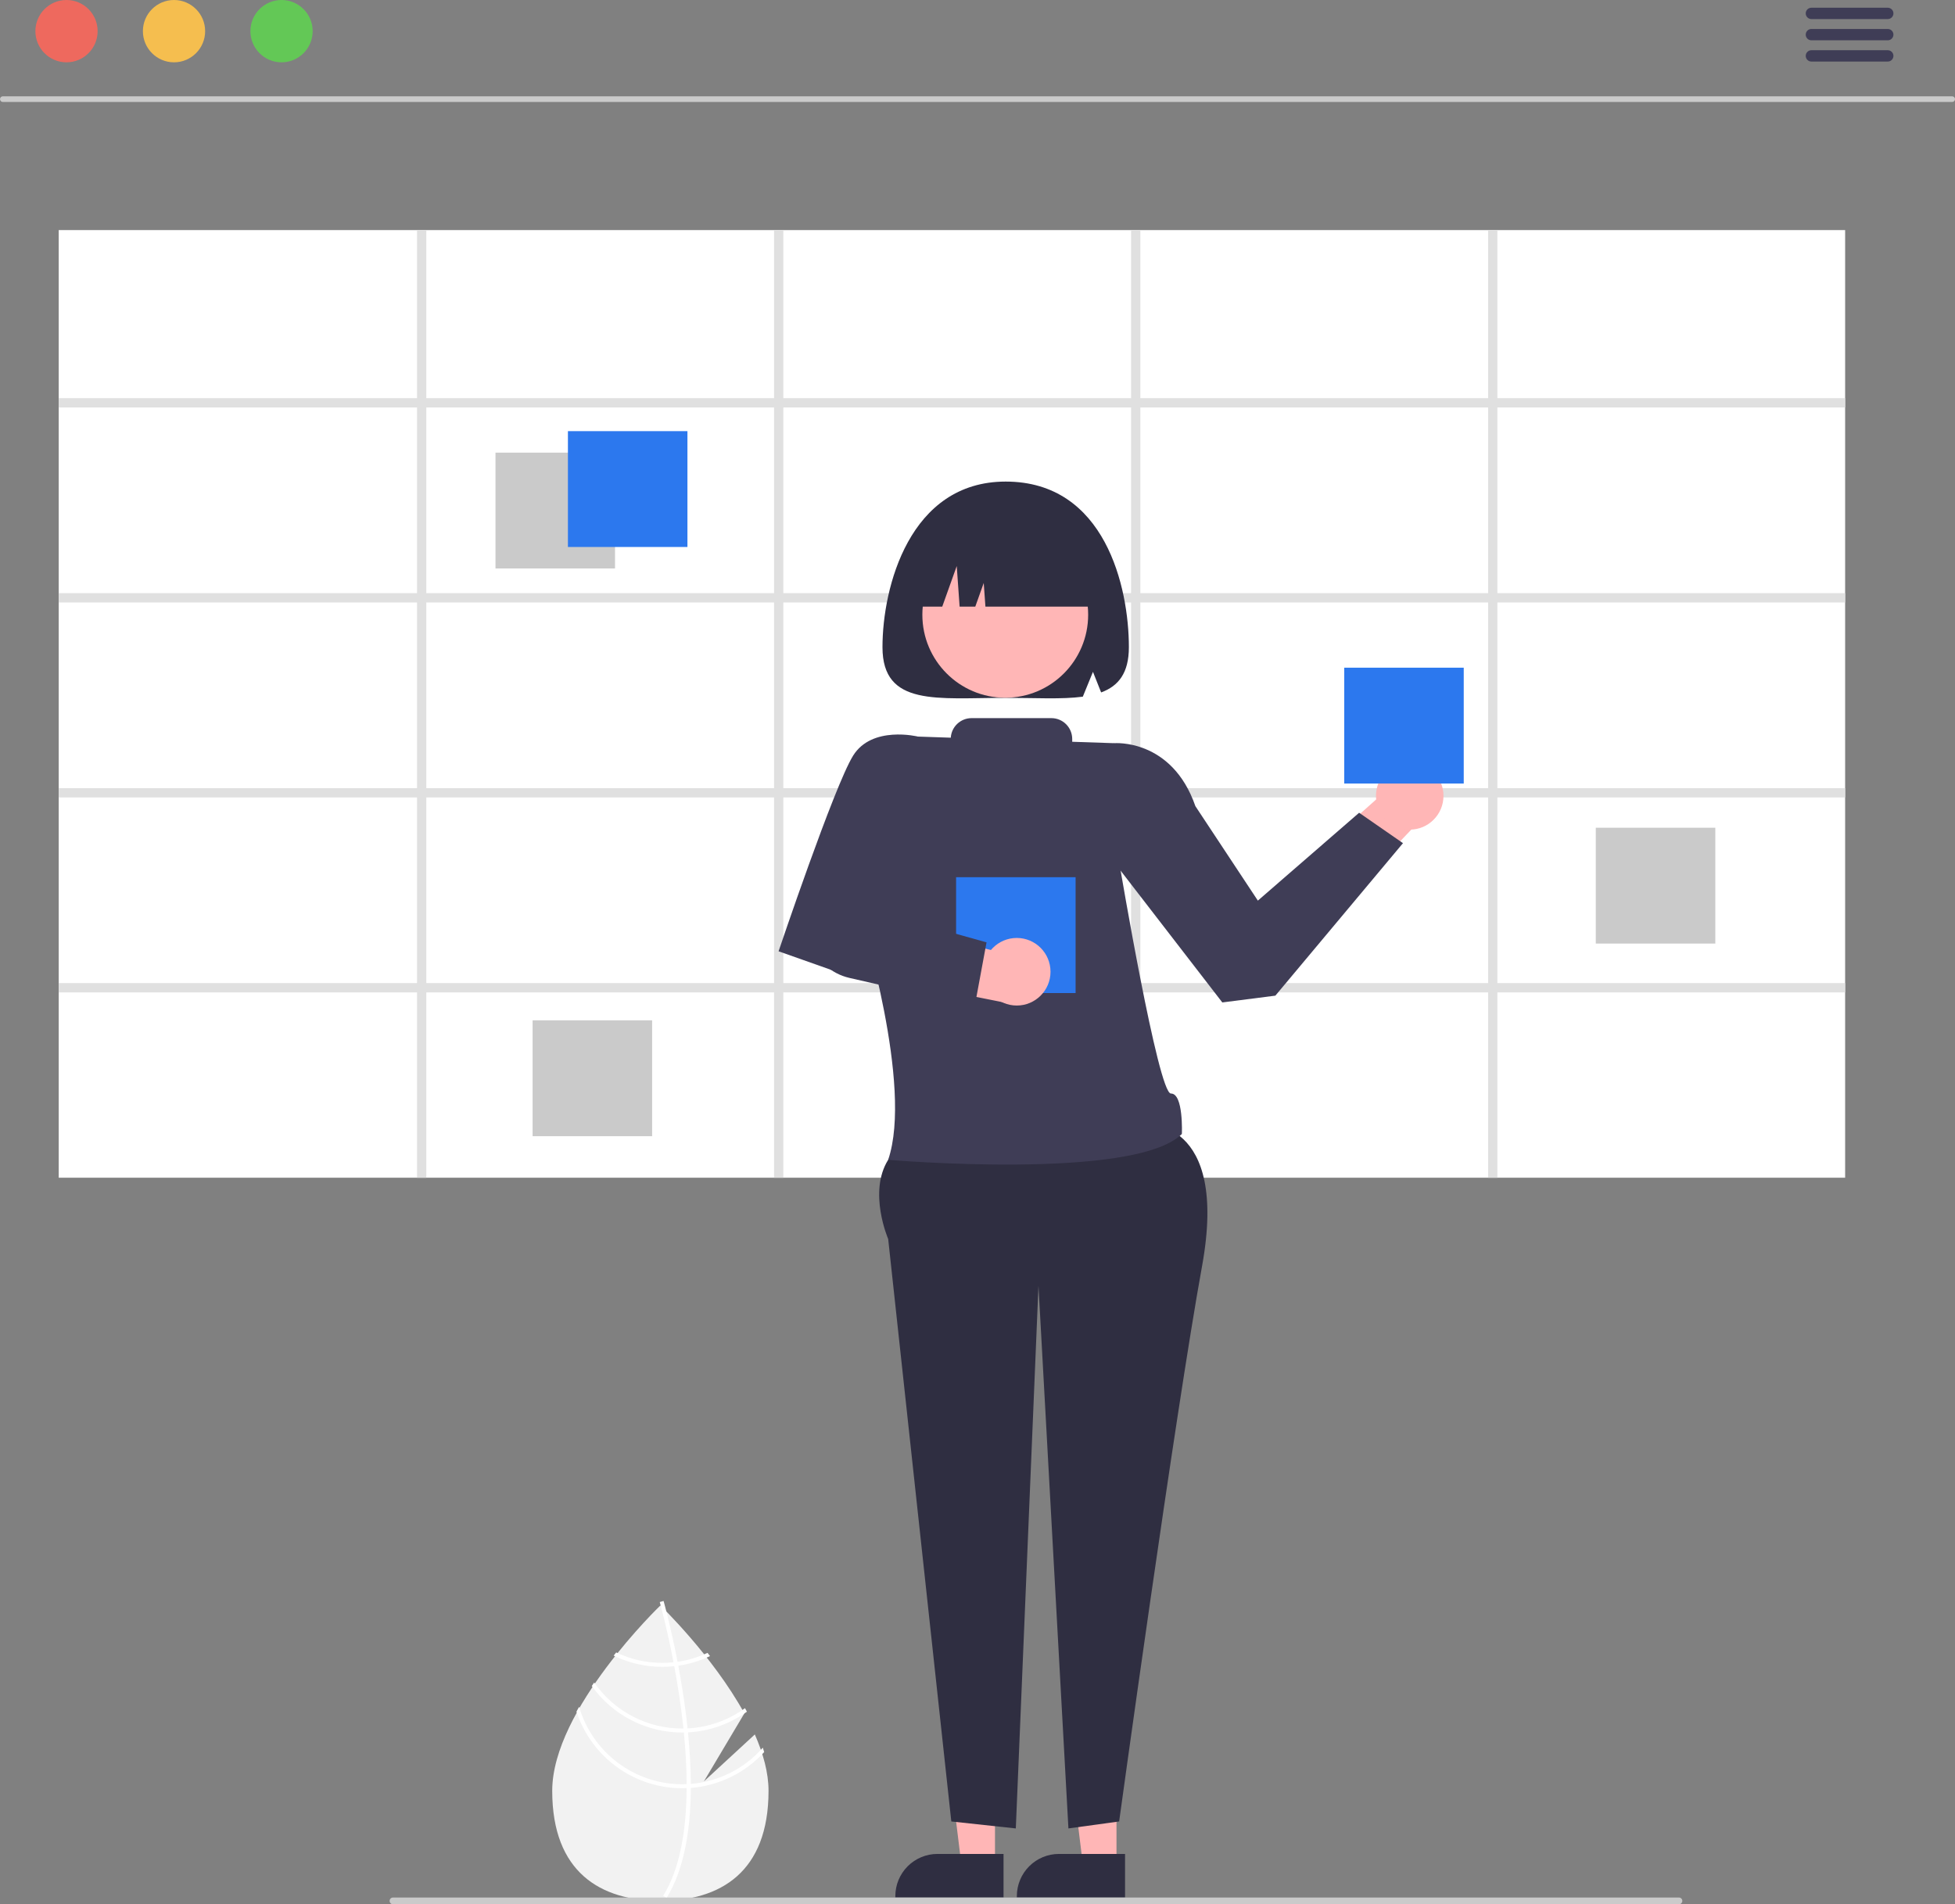 <svg width="116" height="113" viewBox="0 0 116 113" fill="none" xmlns="http://www.w3.org/2000/svg">
<rect x="0" y="0" width="116" height="113" fill="#808080" stroke="none"/>
<g clip-path="url(#clip0_793_712)">
<path d="M44.788 102.922L41.767 105.707L44.168 101.673C42.277 98.239 39.183 95.27 39.183 95.27C39.183 95.27 32.766 101.427 32.766 106.267C32.766 111.106 35.639 112.796 39.183 112.796C42.728 112.796 45.601 111.106 45.601 106.267C45.601 105.19 45.282 104.047 44.788 102.922Z" fill="#F2F2F2"/>
<path d="M40.99 105.857V106.096C40.976 108.869 40.509 111.032 39.592 112.556C39.579 112.578 39.565 112.599 39.552 112.622L39.45 112.559L39.352 112.498C40.368 110.853 40.728 108.528 40.741 106.109C40.742 106.031 40.743 105.952 40.742 105.873C40.739 104.849 40.676 103.813 40.576 102.807C40.569 102.729 40.561 102.65 40.552 102.571C40.413 101.243 40.213 99.975 40.007 98.873C39.993 98.795 39.978 98.717 39.963 98.641C39.608 96.777 39.246 95.427 39.163 95.128C39.154 95.092 39.148 95.072 39.147 95.067L39.258 95.035L39.26 95.034L39.373 95.002C39.374 95.007 39.394 95.074 39.427 95.199C39.553 95.667 39.881 96.936 40.203 98.611C40.217 98.687 40.233 98.765 40.247 98.843C40.414 99.737 40.578 100.736 40.708 101.784C40.741 102.048 40.77 102.307 40.797 102.564C40.806 102.643 40.814 102.722 40.821 102.8C40.93 103.888 40.986 104.907 40.99 105.857Z" fill="white"/>
<path d="M40.204 98.611C40.125 98.622 40.045 98.632 39.963 98.641C39.742 98.663 39.52 98.675 39.298 98.675C38.351 98.676 37.416 98.465 36.562 98.056C36.512 98.119 36.463 98.181 36.412 98.245C37.311 98.684 38.298 98.912 39.298 98.911C39.535 98.911 39.772 98.898 40.008 98.873C40.088 98.865 40.169 98.854 40.248 98.843C40.9 98.749 41.534 98.556 42.129 98.272C42.078 98.207 42.028 98.143 41.98 98.081C41.417 98.344 40.819 98.523 40.204 98.611Z" fill="white"/>
<path d="M40.797 102.564C40.715 102.568 40.634 102.571 40.552 102.571C40.528 102.572 40.502 102.572 40.477 102.572C39.451 102.572 38.44 102.324 37.531 101.848C36.622 101.372 35.841 100.684 35.255 99.841C35.207 99.91 35.16 99.98 35.114 100.051C35.725 100.904 36.53 101.599 37.463 102.078C38.395 102.558 39.429 102.808 40.477 102.808C40.51 102.808 40.543 102.808 40.576 102.807C40.659 102.806 40.74 102.803 40.821 102.8C42.081 102.735 43.295 102.309 44.318 101.572C44.281 101.502 44.243 101.432 44.204 101.363C43.209 102.086 42.025 102.504 40.797 102.564Z" fill="white"/>
<path d="M40.99 105.857C40.908 105.864 40.825 105.869 40.743 105.873C40.654 105.876 40.566 105.879 40.477 105.879C39.099 105.877 37.758 105.428 36.655 104.6C35.553 103.771 34.748 102.607 34.361 101.282C34.308 101.378 34.255 101.472 34.204 101.568C34.64 102.89 35.48 104.041 36.607 104.857C37.733 105.673 39.087 106.113 40.477 106.115C40.566 106.115 40.654 106.114 40.742 106.109C40.825 106.107 40.908 106.102 40.99 106.096C42.658 105.965 44.214 105.205 45.342 103.969C45.318 103.882 45.289 103.795 45.261 103.708C44.171 104.953 42.639 105.724 40.99 105.857Z" fill="white"/>
<path d="M115.833 6.051H0.168C0.124 6.051 0.081 6.034 0.05 6.002C0.019 5.97 0.001 5.928 0.001 5.883C0.001 5.839 0.019 5.796 0.05 5.765C0.081 5.733 0.124 5.715 0.168 5.715H115.833C115.877 5.715 115.919 5.733 115.951 5.765C115.982 5.796 116 5.839 116 5.883C116 5.928 115.982 5.97 115.951 6.002C115.919 6.034 115.877 6.051 115.833 6.051Z" fill="#CACACA"/>
<path d="M3.946 3.698C4.966 3.698 5.793 2.87 5.793 1.849C5.793 0.828 4.966 0 3.946 0C2.926 0 2.1 0.828 2.1 1.849C2.1 2.87 2.926 3.698 3.946 3.698Z" fill="#EE695E"/>
<path d="M10.325 3.698C11.345 3.698 12.172 2.87 12.172 1.849C12.172 0.828 11.345 0 10.325 0C9.305 0 8.479 0.828 8.479 1.849C8.479 2.87 9.305 3.698 10.325 3.698Z" fill="#F5BE4F"/>
<path d="M16.705 3.698C17.725 3.698 18.552 2.87 18.552 1.849C18.552 0.828 17.725 0 16.705 0C15.685 0 14.858 0.828 14.858 1.849C14.858 2.87 15.685 3.698 16.705 3.698Z" fill="#63C856"/>
<path d="M112.01 1.131H107.477C107.388 1.131 107.303 1.095 107.241 1.032C107.178 0.969 107.143 0.884 107.143 0.795C107.143 0.706 107.178 0.621 107.241 0.557C107.303 0.494 107.388 0.459 107.477 0.459H112.01C112.054 0.458 112.098 0.467 112.139 0.484C112.179 0.501 112.217 0.525 112.248 0.557C112.279 0.588 112.304 0.625 112.321 0.666C112.338 0.707 112.347 0.751 112.347 0.795C112.347 0.839 112.338 0.883 112.321 0.924C112.304 0.965 112.279 1.002 112.248 1.033C112.217 1.064 112.179 1.089 112.139 1.106C112.098 1.123 112.054 1.131 112.01 1.131Z" fill="#3F3D56"/>
<path d="M112.01 2.392H107.477C107.388 2.391 107.303 2.356 107.241 2.293C107.178 2.23 107.143 2.144 107.143 2.056C107.143 1.967 107.178 1.881 107.241 1.818C107.303 1.755 107.388 1.72 107.477 1.719H112.01C112.054 1.719 112.098 1.728 112.139 1.745C112.179 1.761 112.217 1.786 112.248 1.817C112.279 1.849 112.304 1.886 112.321 1.927C112.338 1.967 112.347 2.011 112.347 2.056C112.347 2.1 112.338 2.144 112.321 2.184C112.304 2.225 112.279 2.262 112.248 2.294C112.217 2.325 112.179 2.35 112.139 2.366C112.098 2.383 112.054 2.392 112.01 2.392Z" fill="#3F3D56"/>
<path d="M112.01 3.652H107.477C107.388 3.652 107.303 3.617 107.241 3.554C107.178 3.491 107.143 3.405 107.143 3.316C107.143 3.227 107.178 3.142 107.241 3.079C107.303 3.016 107.388 2.98 107.477 2.98H112.01C112.054 2.98 112.098 2.988 112.139 3.005C112.179 3.022 112.217 3.047 112.248 3.078C112.279 3.109 112.304 3.146 112.321 3.187C112.338 3.228 112.347 3.272 112.347 3.316C112.347 3.36 112.338 3.404 112.321 3.445C112.304 3.486 112.279 3.523 112.248 3.554C112.217 3.586 112.179 3.61 112.139 3.627C112.098 3.644 112.054 3.653 112.01 3.652Z" fill="#3F3D56"/>
<path d="M109.481 13.653H3.484V69.886H109.481V13.653Z" fill="white"/>
<path d="M109.481 24.179V23.628H88.847V13.653H88.297V23.628H67.663V13.653H67.112V23.628H46.479V13.653H45.928V23.628H25.295V13.653H24.744V23.628H3.484V24.179H24.744V35.198H3.484V35.75H24.744V46.769H3.484V47.32H24.744V58.337H3.484V58.889H24.744V69.886H25.295V58.889H45.928V69.886H46.479V58.889H67.112V69.886H67.663V58.889H88.297V69.886H88.847V58.889H109.481V58.337H88.847V47.32H109.481V46.769H88.847V35.75H109.481V35.198H88.847V24.179L109.481 24.179ZM45.928 58.337H25.295V47.32H45.928V58.337ZM45.928 46.769H25.295V35.75H45.928V46.769ZM45.928 35.198H25.295V24.179H45.928V35.198ZM67.112 58.337H46.479V47.32H67.112V58.337ZM67.112 46.769H46.479V35.75H67.112V46.769ZM67.112 35.198H46.479V24.179H67.112V35.198ZM88.297 58.337H67.663V47.32H88.297V58.337ZM88.297 46.769H67.663V35.75H88.297V46.769ZM88.297 35.198H67.663V24.179H88.297V35.198Z" fill="#E0E0E0"/>
<path d="M36.492 26.859H29.4V33.733H36.492V26.859Z" fill="#CACACA"/>
<path d="M101.778 49.118H94.686V55.992H101.778V49.118Z" fill="#CACACA"/>
<path d="M38.694 60.548H31.602V67.422H38.694V60.548Z" fill="#CACACA"/>
<path d="M40.789 25.584H33.698V32.458H40.789V25.584Z" fill="#2C78EE"/>
<path d="M74.124 54.158L82.539 46.651L85.021 47.883L74.929 58.483L74.124 54.158Z" fill="#FFB6B6"/>
<path d="M83.646 49.231C84.752 49.231 85.649 48.334 85.649 47.226C85.649 46.119 84.752 45.221 83.646 45.221C82.54 45.221 81.644 46.119 81.644 47.226C81.644 48.334 82.54 49.231 83.646 49.231Z" fill="#FFB6B6"/>
<path d="M66.247 110.664H64.256L63.309 102.974L66.247 102.974L66.247 110.664Z" fill="#FFB6B6"/>
<path d="M66.755 112.596L60.335 112.596V112.515C60.335 111.851 60.598 111.215 61.067 110.746C61.536 110.276 62.171 110.013 62.834 110.013L66.755 110.013L66.755 112.596Z" fill="#2F2E41"/>
<path d="M59.038 110.664H57.047L56.1 102.974L59.038 102.974L59.038 110.664Z" fill="#FFB6B6"/>
<path d="M59.545 112.596L53.125 112.596V112.515C53.125 111.851 53.388 111.215 53.857 110.746C54.326 110.276 54.961 110.013 55.624 110.013L59.545 110.013L59.545 112.596Z" fill="#2F2E41"/>
<path d="M67.92 66.704C67.92 66.704 72.927 66.303 71.325 75.126C69.722 83.95 66.404 108.086 66.404 108.086L63.395 108.5L61.618 76.303L60.273 108.5L56.446 108.086L52.7 73.522C52.7 73.522 51.497 70.743 52.699 68.824C53.901 66.905 67.92 66.704 67.92 66.704Z" fill="#2F2E41"/>
<path d="M64.716 44.846L66.106 44.101C66.106 44.101 69.531 43.808 70.928 47.837L74.635 53.443L80.643 48.229L83.246 50.033L75.674 59.082L72.526 59.485L65.717 50.662L64.716 44.846Z" fill="#3F3D56"/>
<path d="M59.672 28.577C53.961 28.577 52.362 34.859 52.362 38.403C52.362 41.947 55.635 41.411 59.672 41.411C61.405 41.411 62.996 41.509 64.249 41.341L64.851 39.868L65.336 41.089C66.364 40.71 66.982 39.941 66.982 38.403C66.982 34.859 65.58 28.577 59.672 28.577Z" fill="#2F2E41"/>
<path d="M59.647 41.405C62.364 41.405 64.566 39.2 64.566 36.48C64.566 33.759 62.364 31.554 59.647 31.554C56.931 31.554 54.728 33.759 54.728 36.48C54.728 39.2 56.931 41.405 59.647 41.405Z" fill="#FFB6B6"/>
<path d="M53.964 35.996H55.909L56.768 33.59L56.939 35.996H57.869L58.37 34.593L58.47 35.996H65.379C65.379 34.614 64.83 33.288 63.854 32.31C62.877 31.332 61.553 30.783 60.172 30.783H59.171C57.79 30.783 56.465 31.332 55.489 32.31C54.513 33.288 53.964 34.614 53.964 35.996Z" fill="#2F2E41"/>
<path d="M86.851 39.621H79.76V46.495H86.851V39.621Z" fill="#2C78EE"/>
<path d="M69.476 64.89C68.721 64.899 66.446 51.384 66.446 51.384L66.106 44.101L63.62 44.017V43.853C63.62 43.525 63.49 43.209 63.258 42.977C63.026 42.744 62.711 42.614 62.382 42.614H57.648C57.334 42.614 57.031 42.734 56.802 42.95C56.573 43.165 56.434 43.46 56.415 43.775L54.465 43.709L51.09 54.448C51.09 54.448 54.2 64.427 52.699 68.824C52.699 68.824 67.326 70.082 70.126 67.29C70.126 67.29 70.231 64.88 69.476 64.89Z" fill="#3F3D56"/>
<path d="M55.303 45.047L54.466 43.709C54.466 43.709 51.74 43.034 50.618 44.843C49.496 46.651 46.197 56.45 46.197 56.45L49.602 57.654L53.465 52.23L55.303 45.047Z" fill="#3F3D56"/>
<path d="M63.821 52.053H56.73V58.928H63.821V52.053Z" fill="#2C78EE"/>
<path d="M51.289 54.538L48.822 54.277C48.666 54.609 48.588 54.973 48.593 55.341C48.598 55.708 48.687 56.07 48.853 56.398C49.018 56.726 49.256 57.012 49.548 57.234C49.84 57.457 50.179 57.61 50.539 57.682L60.301 59.633L59.283 56.493L51.289 54.538Z" fill="#FFB6B6"/>
<path d="M60.33 59.669C61.436 59.669 62.332 58.771 62.332 57.663C62.332 56.556 61.436 55.658 60.33 55.658C59.224 55.658 58.327 56.556 58.327 57.663C58.327 58.771 59.224 59.669 60.33 59.669Z" fill="#FFB6B6"/>
<path d="M57.831 59.73L50.394 58.028C49.855 57.903 49.357 57.642 48.949 57.268C48.541 56.894 48.236 56.421 48.064 55.895L47.764 54.966L49.694 53.446L58.536 55.92L57.831 59.73Z" fill="#3F3D56"/>
<path d="M99.619 113H23.318C23.265 113 23.214 112.979 23.177 112.941C23.139 112.904 23.118 112.853 23.118 112.799C23.118 112.746 23.139 112.695 23.177 112.658C23.214 112.62 23.265 112.599 23.318 112.599H99.619C99.672 112.599 99.724 112.62 99.761 112.658C99.799 112.695 99.82 112.746 99.82 112.799C99.82 112.853 99.799 112.904 99.761 112.941C99.724 112.979 99.672 113 99.619 113Z" fill="#CACACA"/>
</g>
<defs>
<clipPath id="clip0_793_712">
<rect width="116" height="113" fill="white"/>
</clipPath>
</defs>
</svg>
